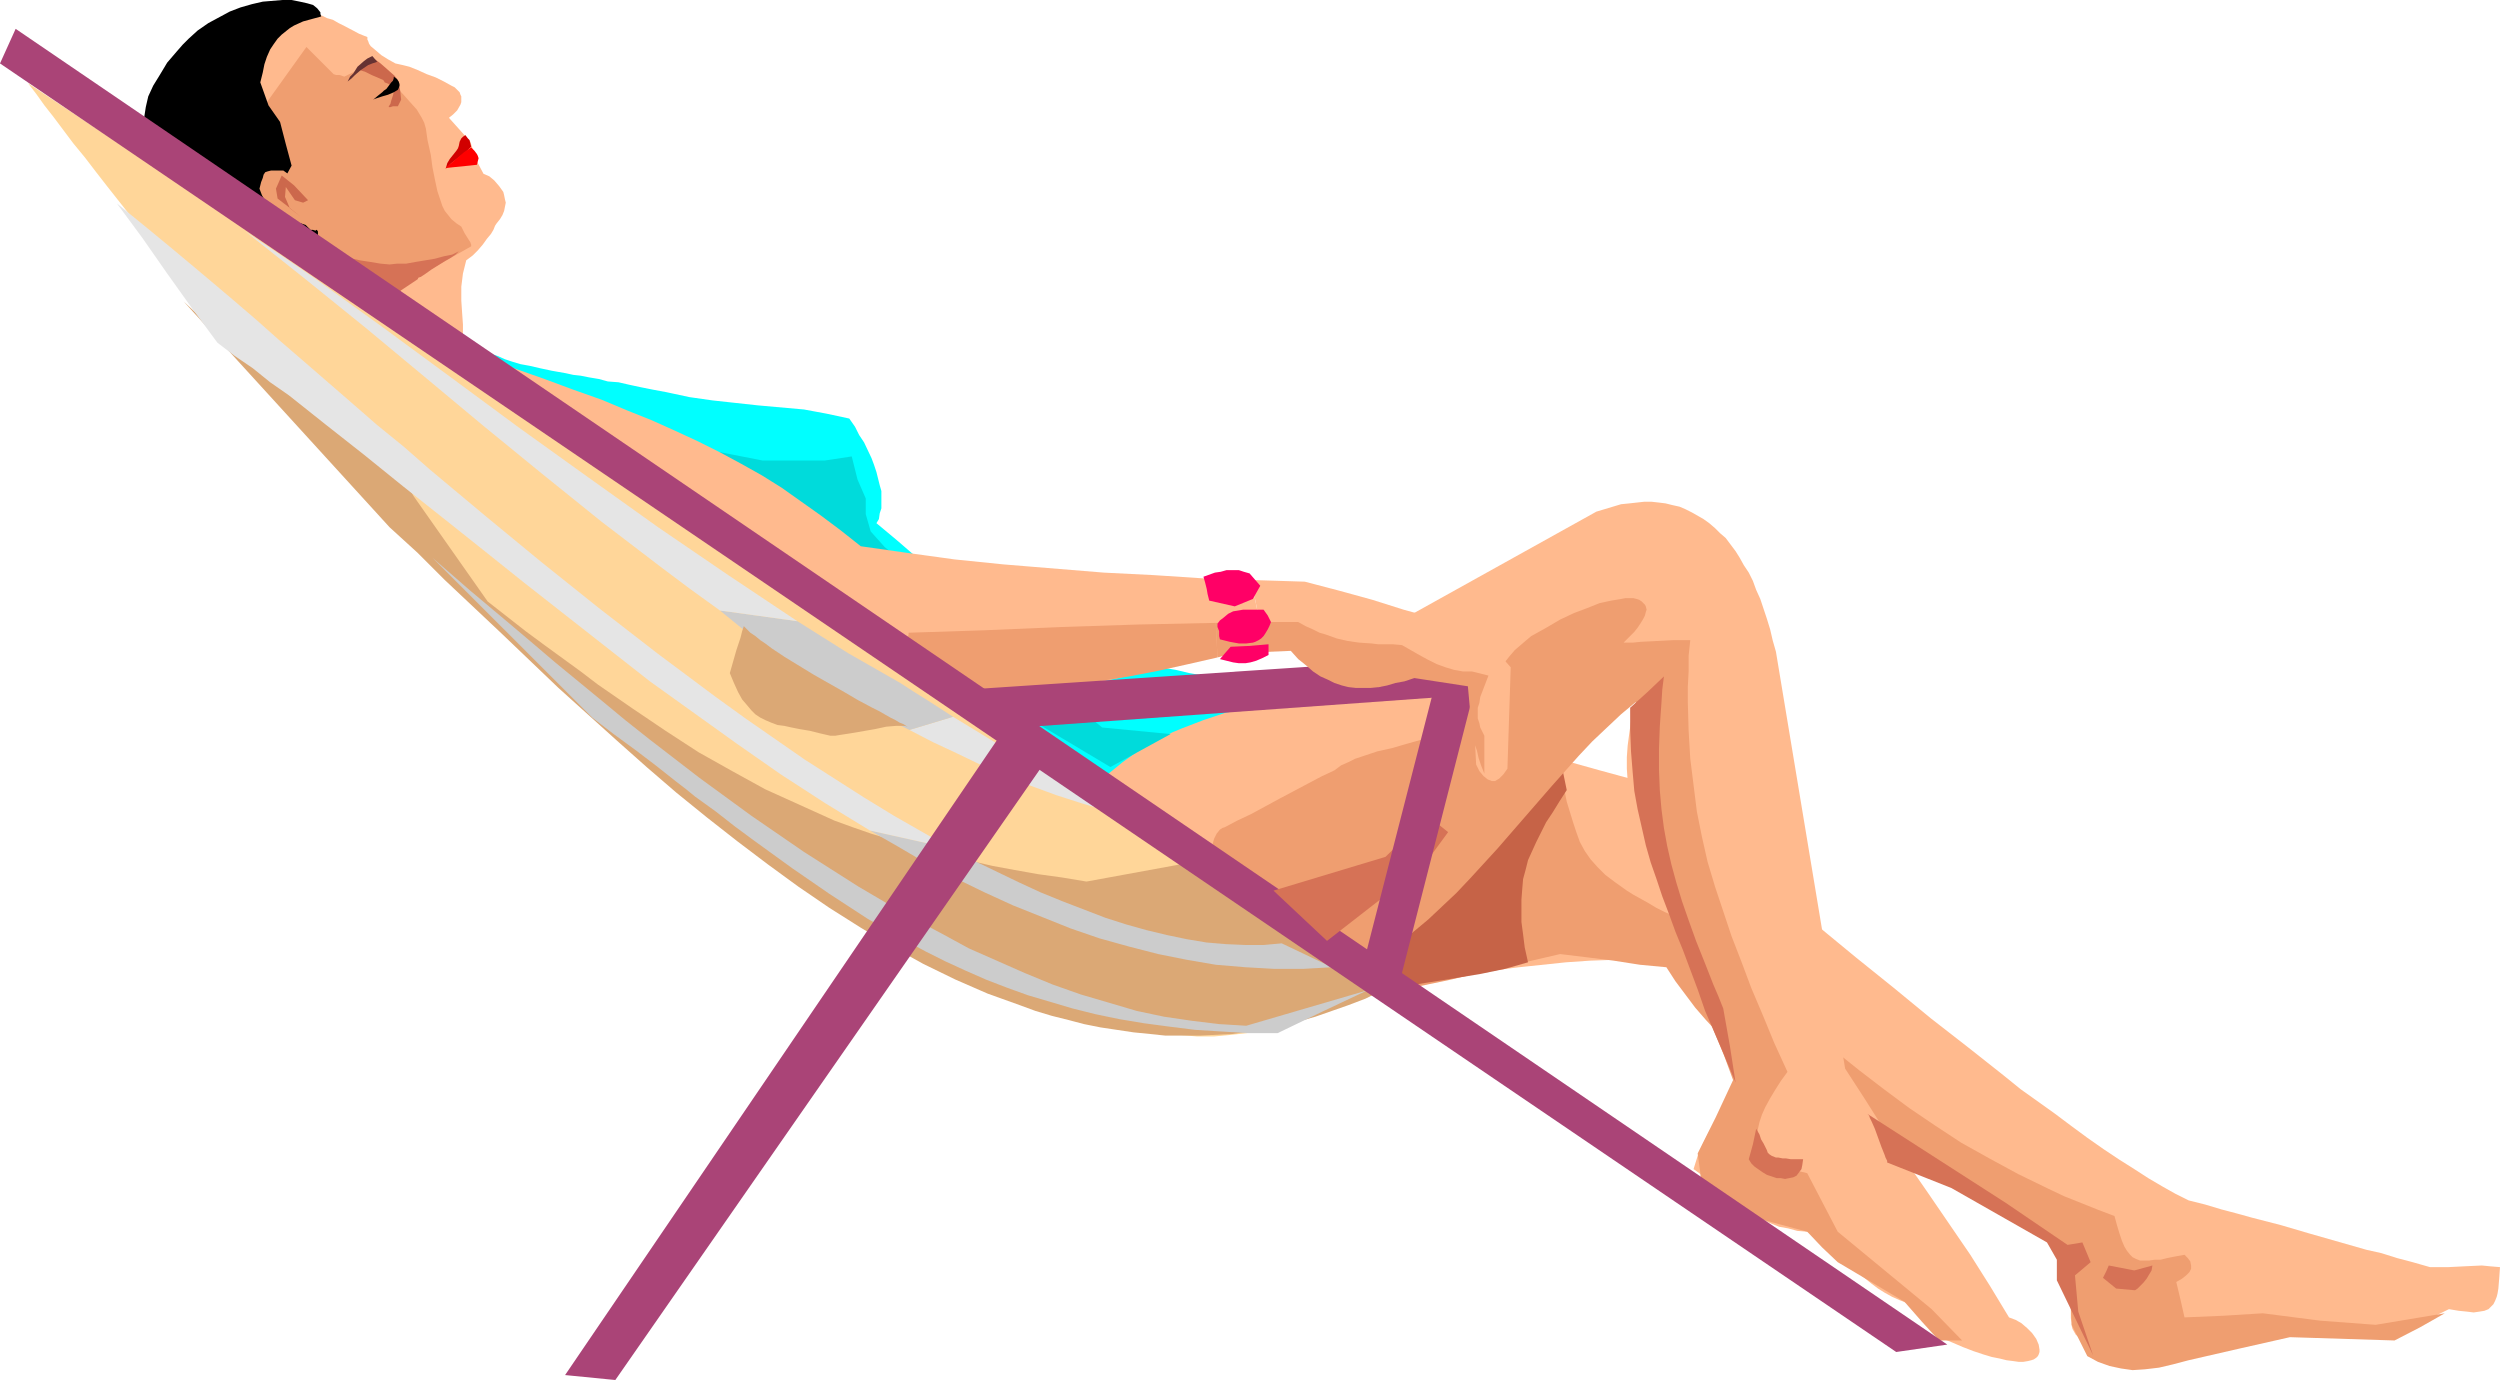 <?xml version="1.0" encoding="UTF-8" standalone="no"?>
<svg
   version="1.0"
   width="129.766mm"
   height="71.631mm"
   id="svg43"
   sodipodi:docname="Sunbathing 36.wmf"
   xmlns:inkscape="http://www.inkscape.org/namespaces/inkscape"
   xmlns:sodipodi="http://sodipodi.sourceforge.net/DTD/sodipodi-0.dtd"
   xmlns="http://www.w3.org/2000/svg"
   xmlns:svg="http://www.w3.org/2000/svg">
  <sodipodi:namedview
     id="namedview43"
     pagecolor="#ffffff"
     bordercolor="#000000"
     borderopacity="0.25"
     inkscape:showpageshadow="2"
     inkscape:pageopacity="0.0"
     inkscape:pagecheckerboard="0"
     inkscape:deskcolor="#d1d1d1"
     inkscape:document-units="mm" />
  <defs
     id="defs1">
    <pattern
       id="WMFhbasepattern"
       patternUnits="userSpaceOnUse"
       width="6"
       height="6"
       x="0"
       y="0" />
  </defs>
  <path
     style="fill:#ffba8e;fill-opacity:1;fill-rule:evenodd;stroke:none"
     d="m 192.142,188.462 v 0 -0.162 -0.323 -0.323 -0.647 l 0.162,-0.647 0.162,-1.455 v -1.778 l 0.323,-2.101 0.323,-2.263 0.162,-2.586 0.323,-2.748 0.485,-2.748 0.646,-5.657 0.808,-5.334 0.485,-2.748 0.485,-2.263 6.787,-10.829 6.787,-10.668 6.949,1.455 7.11,1.293 6.787,1.131 6.949,1.131 13.736,1.94 6.949,0.97 6.949,0.808 13.736,2.101 6.949,1.131 6.949,1.131 6.949,1.455 6.787,1.455 6.949,1.94 7.11,1.94 3.394,2.586 3.394,2.748 7.11,5.657 7.272,5.657 7.272,5.98 14.706,12.122 7.434,5.98 7.272,5.98 7.272,5.657 6.949,5.495 3.394,2.748 3.394,2.424 3.394,2.424 3.232,2.424 3.07,2.263 3.232,2.263 2.909,1.94 3.07,1.94 2.747,1.778 2.747,1.616 2.586,1.455 2.586,1.293 3.232,0.808 3.232,0.97 3.07,0.808 2.909,0.808 5.656,1.455 5.494,1.616 5.656,1.616 5.656,1.616 2.909,0.647 3.07,0.97 3.07,0.808 3.394,0.97 h 1.778 1.778 l 3.232,-0.162 3.394,-0.162 1.616,0.162 1.939,0.162 -0.162,2.263 -0.162,1.94 -0.162,0.97 -0.162,0.647 -0.323,0.808 -0.323,0.647 -0.485,0.485 -0.485,0.485 -0.808,0.323 -0.97,0.162 -1.131,0.162 -1.293,-0.162 -1.616,-0.162 -1.939,-0.323 -5.656,2.748 -5.818,2.748 -3.07,-0.162 -2.909,-0.162 h -2.909 l -2.586,-0.162 h -2.586 -2.586 l -4.848,0.162 -2.424,0.162 -2.262,0.162 -2.424,0.485 -2.586,0.485 -2.424,0.647 -2.747,0.808 -2.747,0.97 -2.909,1.131 -1.939,-0.485 -1.939,-0.485 -1.778,-0.323 -1.616,-0.323 -1.454,-0.323 -1.454,-0.162 -1.293,-0.323 -1.293,-0.162 -0.97,-0.162 -1.131,-0.162 -1.616,-0.323 -1.454,-0.485 -0.97,-0.647 -0.808,-0.647 -0.646,-1.131 -0.162,-0.647 v -0.647 l -0.162,-0.808 v -1.778 -1.131 l 0.162,-1.293 v -1.293 l 0.162,-1.455 0.162,-1.778 0.162,-1.778 0.162,-1.94 -48.803,-26.669 -32.158,-31.357 h -4.686 l -4.848,0.162 -4.686,0.162 -4.686,0.323 -9.211,0.97 -9.211,1.131 -9.211,1.131 -9.211,0.808 -4.525,0.485 -4.848,0.162 -4.686,0.162 -4.848,-0.162 -6.949,-0.162 -7.11,-0.162 -7.11,-0.485 -7.434,-0.647 -7.595,-0.647 -7.595,-0.808 -7.757,-0.97 z"
     id="path1" />
  <path
     style="fill:#ef9e70;fill-opacity:1;fill-rule:evenodd;stroke:none"
     d="m 305.585,149.186 0.646,2.909 0.646,2.748 0.485,2.424 0.646,2.101 0.646,2.101 0.646,1.94 0.646,1.778 0.97,1.778 1.131,1.616 1.293,1.455 1.616,1.616 1.939,1.455 2.262,1.616 1.293,0.808 1.454,0.808 1.454,0.808 1.616,0.97 1.616,0.808 1.939,0.808 2.747,2.424 2.909,2.424 5.494,4.526 5.171,4.364 5.171,4.364 5.01,4.202 4.848,4.041 4.848,3.879 4.848,3.718 5.01,3.718 5.01,3.394 5.171,3.394 5.494,3.071 5.656,3.071 5.979,2.909 3.07,1.455 3.232,1.293 3.232,1.293 3.394,1.293 0.485,1.778 0.485,1.616 0.485,1.455 0.485,1.131 0.485,0.808 0.646,0.808 0.485,0.485 0.646,0.323 0.808,0.323 h 0.808 0.97 l 1.131,-0.162 h 1.131 l 1.293,-0.323 1.616,-0.323 1.778,-0.323 0.646,0.647 0.485,0.647 0.162,0.808 v 0.647 l -0.323,0.647 -0.646,0.647 -0.808,0.647 -1.131,0.647 0.808,3.394 0.808,3.556 7.595,-0.323 7.757,-0.485 11.312,1.455 10.827,0.808 6.787,-1.131 6.787,-1.131 -4.848,2.748 -5.01,2.586 -20.523,-0.647 -10.019,2.263 -9.858,2.263 -3.07,0.808 -2.747,0.647 -2.747,0.323 -2.424,0.162 -2.262,-0.323 -2.262,-0.485 -2.262,-0.808 -2.101,-1.131 -3.07,-6.142 -0.162,-3.556 v -7.273 l -0.162,-3.718 -4.848,-3.071 -5.171,-2.909 -5.333,-2.748 -5.333,-2.748 -5.333,-2.748 -10.989,-5.657 -5.333,-2.909 -5.333,-3.071 -5.171,-3.394 -5.01,-3.556 -2.424,-1.778 -2.424,-2.101 -2.262,-1.94 -2.262,-2.101 -2.101,-2.263 -2.101,-2.263 -2.101,-2.424 -1.939,-2.586 -1.939,-2.586 -1.778,-2.748 -5.171,-0.485 -5.171,-0.808 -5.171,-0.647 -5.333,-0.647 -11.15,2.586 -10.989,2.586 -5.494,1.131 -5.494,0.97 -5.333,0.808 -5.494,0.647 14.382,-24.568 26.018,-24.406 1.616,1.131 z"
     id="path2" />
  <path
     style="fill:#ffba8e;fill-opacity:1;fill-rule:evenodd;stroke:none"
     d="m 57.53,3.718 0.323,-0.485 0.323,-0.485 0.485,-0.323 0.485,-0.162 h 0.646 0.808 l 0.646,0.162 0.97,0.323 0.97,0.323 0.97,0.485 1.131,0.323 1.131,0.647 1.293,0.647 2.747,1.455 1.616,0.647 v 0.485 l 0.162,0.323 0.162,0.485 0.323,0.485 0.97,0.808 1.131,0.97 1.293,0.808 1.454,0.808 1.454,0.323 1.293,0.323 1.616,0.647 1.778,0.808 1.778,0.647 1.616,0.808 1.454,0.808 0.646,0.323 0.485,0.485 0.485,0.485 0.162,0.485 0.162,0.323 v 0.647 0.485 l -0.162,0.485 -0.646,1.131 -0.808,0.808 -0.808,0.647 4.202,4.687 0.646,2.101 0.646,1.778 1.293,2.424 1.131,0.485 0.97,0.808 0.97,1.131 0.808,1.131 0.162,0.647 0.162,0.808 0.162,0.647 -0.162,0.808 -0.162,0.808 -0.323,0.808 -0.485,0.808 -0.646,0.808 -0.323,0.485 -0.323,0.808 -0.485,0.808 -0.808,0.97 -0.808,1.131 -0.97,1.131 -0.97,0.97 -1.293,0.97 -0.323,1.293 -0.323,1.293 -0.323,2.586 v 2.748 l 0.162,2.424 0.162,2.263 v 0.97 0.97 0.647 0.647 l -0.162,0.323 -0.162,0.323 -1.293,0.162 -1.454,0.485 -1.293,0.647 -1.293,0.808 -2.586,1.94 -2.586,1.94 -2.424,2.101 -1.293,0.97 -1.131,0.808 -0.97,0.647 -0.97,0.647 -0.97,0.323 -0.808,0.162 -0.485,-0.162 h -0.485 l -1.131,-0.647 -0.97,-0.808 -0.97,-1.293 -1.131,-1.293 -0.97,-1.455 -1.939,-3.394 -1.939,-3.556 -1.616,-3.233 -0.646,-1.293 -0.646,-1.131 -0.646,-0.97 -0.485,-0.485 -0.808,-0.647 -0.808,-0.808 -0.646,-0.808 -0.646,-0.97 -0.808,-1.94 -0.646,-1.94 -0.485,-1.94 -0.485,-1.778 -0.323,-0.808 -0.323,-0.808 -0.323,-0.647 -0.485,-0.485 -0.323,-0.323 -0.646,-0.323 -0.97,-0.97 -1.293,-1.131 -1.293,-1.131 -1.131,-1.131 -1.131,-1.131 -0.97,-1.131 -0.323,-0.323 -0.323,-0.485 -0.323,-1.455 -0.323,-1.455 -0.162,-1.616 v -1.455 l 0.162,-1.455 0.162,-1.616 0.646,-2.909 0.97,-2.909 1.293,-2.748 1.454,-2.748 1.616,-2.424 1.616,-2.424 1.616,-2.101 1.616,-1.94 1.454,-1.616 0.646,-0.647 0.646,-0.647 0.485,-0.485 0.646,-0.647 0.646,-0.647 0.323,-0.162 z"
     id="path3" />
  <path
     style="fill:#ef9e70;fill-opacity:1;fill-rule:evenodd;stroke:none"
     d="m 90.496,44.449 -0.97,-0.647 -0.97,-0.808 -0.646,-0.808 -0.646,-0.808 -0.485,-0.97 -0.323,-0.97 -0.646,-1.94 -0.485,-2.263 -0.485,-2.424 -0.323,-2.424 -0.646,-2.909 -0.162,-1.131 -0.162,-1.131 -0.323,-1.131 -0.485,-0.97 -0.97,-1.616 -1.454,-1.616 -1.293,-1.455 -1.454,-1.455 -1.454,-1.293 -1.131,-1.616 -0.646,-0.323 -1.454,-1.131 -0.646,-0.323 -0.97,0.647 -1.131,0.808 -1.293,0.647 -1.293,0.647 -0.485,-0.162 -0.485,-0.162 h -0.646 l -0.485,-0.162 -2.586,-2.586 -2.747,-2.748 -8.565,11.961 0.323,1.131 0.323,0.97 0.485,2.101 0.162,2.101 0.162,4.041 v 2.101 l 0.485,2.101 0.323,0.97 0.485,0.97 0.485,0.647 0.485,0.323 0.323,0.323 0.323,0.323 0.485,0.647 v 0.485 0.485 l -0.162,0.808 -0.162,0.97 -0.162,0.647 -0.162,0.808 1.454,4.687 v 0.162 l 0.323,0.323 h 0.323 l 0.485,0.162 1.131,0.162 1.454,0.323 1.293,0.162 1.131,0.162 0.485,0.162 0.323,0.162 h 0.323 v 0.323 l 5.333,2.748 5.333,2.748 4.363,-1.616 4.363,-1.616 8.565,-4.849 V 48.166 48.005 l -0.162,-0.485 -0.323,-0.485 -0.808,-1.293 z"
     id="path4" />
  <path
     style="fill:#d67256;fill-opacity:1;fill-rule:evenodd;stroke:none"
     d="m 60.438,47.196 -0.162,0.485 v 0.647 l 0.323,1.616 0.323,0.808 0.162,0.647 0.162,0.323 v 0 0 l -0.485,0.485 -0.323,0.485 -0.323,0.485 v 0.323 0.808 l 0.162,0.485 0.485,0.647 0.646,0.808 0.808,0.808 0.808,0.97 2.747,3.071 2.586,3.233 0.97,-0.647 0.808,-0.485 0.646,-0.808 0.646,-0.808 0.646,-0.647 0.808,-0.485 0.97,-0.162 h 0.646 0.646 l 0.808,0.647 0.646,0.97 0.323,0.97 0.646,2.101 0.485,0.97 0.485,0.808 0.808,0.647 3.07,-0.97 -0.808,-0.647 -0.97,-0.485 -0.808,-0.647 -0.323,-0.485 -0.162,-0.485 -0.485,-1.293 -0.323,-1.131 -0.162,-0.97 -0.162,-0.808 v -0.808 -0.485 -0.485 l 0.162,-0.323 0.323,-0.323 0.162,-0.162 v 0 l -0.162,0.162 h -0.162 l 3.394,-2.263 0.162,-0.323 0.485,-0.162 0.97,-0.647 1.131,-0.808 1.293,-0.808 1.293,-0.808 1.131,-0.647 0.97,-0.647 0.323,-0.323 0.323,-0.323 -1.293,0.647 -1.616,0.323 -1.778,0.485 -3.878,0.647 -1.778,0.323 H 77.891 L 76.437,51.884 74.659,51.722 72.72,51.399 70.619,51.076 68.518,50.591 66.418,49.944 64.317,49.136 62.378,48.166 Z"
     id="path5" />
  <path
     style="fill:#cc684c;fill-opacity:1;fill-rule:evenodd;stroke:none"
     d="m 73.528,11.637 0.485,0.323 0.646,0.485 1.293,1.131 1.454,1.293 0.485,0.647 0.323,0.647 0.323,1.778 0.162,1.616 -0.323,0.647 -0.323,0.647 h -0.485 -0.485 l -0.485,0.162 h -0.323 v -0.162 l 0.323,-0.485 0.162,-0.647 0.323,-0.97 0.162,-0.647 v -0.647 l -0.162,-0.323 -0.162,-0.162 -0.646,-0.485 -0.808,-0.323 -0.162,-0.323 -0.162,-0.162 -1.131,-0.485 -1.131,-0.485 -1.293,-0.647 -1.131,-0.323 0.808,-0.647 0.808,-0.485 0.646,-0.485 z"
     id="path6" />
  <path
     style="fill:#663232;fill-opacity:1;fill-rule:evenodd;stroke:none"
     d="m 73.043,10.991 -0.97,0.485 -0.646,0.485 -1.293,1.131 -0.808,1.293 -0.646,0.647 -0.485,0.97 0.808,-0.647 0.646,-0.647 1.131,-0.97 1.454,-0.97 0.808,-0.323 0.97,-0.323 z"
     id="path7" />
  <path
     style="fill:#000000;fill-opacity:1;fill-rule:evenodd;stroke:none"
     d="m 73.205,19.557 0.323,-0.162 0.485,-0.162 0.97,-0.323 1.131,-0.323 1.131,-0.485 0.808,-0.485 0.162,-0.323 0.162,-0.485 v -0.323 l -0.162,-0.485 -0.323,-0.485 -0.646,-0.485 v 0.323 l -0.162,0.485 -0.323,0.323 -0.485,0.647 -0.485,0.647 -0.485,0.323 -0.323,0.323 -0.808,0.647 z"
     id="path8" />
  <path
     style="fill:#d10000;fill-opacity:1;fill-rule:evenodd;stroke:none"
     d="m 87.426,33.134 0.323,-1.131 0.485,-0.808 0.646,-0.808 0.646,-0.808 0.323,-0.485 0.162,-0.485 0.162,-0.808 0.323,-0.647 0.323,-0.323 0.485,-0.323 0.485,0.647 0.323,0.323 0.162,0.647 0.162,0.647 -1.131,1.131 -1.293,0.97 -1.454,1.131 z"
     id="path9" />
  <path
     style="fill:#ff0000;fill-opacity:1;fill-rule:evenodd;stroke:none"
     d="m 87.426,32.973 1.454,-0.162 1.616,-0.162 1.616,-0.162 1.454,-0.162 0.162,-0.647 0.162,-0.647 -0.162,-0.485 -0.162,-0.323 -0.485,-0.647 -0.323,-0.323 -0.323,-0.323 -1.454,0.97 -1.131,0.97 -1.131,0.97 z"
     id="path10" />
  <path
     style="fill:#000000;fill-opacity:1;fill-rule:evenodd;stroke:none"
     d="m 63.024,3.233 -0.162,-0.485 V 2.424 L 62.216,1.616 61.408,0.97 60.277,0.647 58.822,0.323 57.206,0 h -1.778 l -1.939,0.162 -1.939,0.162 -2.101,0.485 -2.262,0.647 -2.101,0.808 -2.101,1.131 -2.101,1.131 -2.101,1.455 -1.778,1.616 -1.131,1.131 -1.131,1.293 -0.97,1.131 -0.97,1.131 -1.454,2.424 -1.293,2.101 -0.97,2.101 -0.485,2.101 -0.323,2.101 v 1.94 l 0.162,2.101 0.323,2.101 0.646,1.94 0.808,2.263 0.97,2.101 1.131,2.101 1.293,2.263 1.454,2.424 0.808,1.131 0.808,1.131 0.646,0.97 0.646,0.808 0.97,1.455 1.131,1.131 1.293,0.97 0.646,0.323 0.808,0.485 0.97,0.323 0.97,0.323 1.293,0.485 1.454,0.485 2.909,0.97 2.909,0.808 1.131,0.162 0.808,0.323 1.616,0.485 1.293,0.647 1.293,0.647 2.101,1.455 1.131,0.647 1.293,0.647 h 0.646 l 0.646,-0.162 0.485,-0.323 0.323,-0.323 0.162,-0.323 v -0.485 l -0.323,-0.647 -0.485,-0.647 V 55.763 l -0.162,-0.647 -0.323,-1.293 -0.485,-1.455 -0.485,-1.455 -0.646,-1.616 -0.485,-1.293 -0.323,-1.455 -0.162,-0.485 v -0.647 l -0.646,-0.97 -0.808,-1.293 -2.101,-2.263 -2.101,-2.263 -0.97,-1.131 -0.646,-1.131 2.101,-3.879 -1.131,-4.202 -1.131,-4.364 -2.262,-3.233 -0.808,-2.263 -0.808,-2.263 0.485,-1.94 0.323,-1.616 0.485,-1.455 0.646,-1.455 0.646,-0.97 0.808,-1.131 0.808,-0.808 0.808,-0.647 0.808,-0.647 0.808,-0.485 1.778,-0.808 1.778,-0.485 z"
     id="path11" />
  <path
     style="fill:#ef9e70;fill-opacity:1;fill-rule:evenodd;stroke:none"
     d="M 55.59,33.458 H 54.944 54.298 53.166 l -0.646,0.162 -0.485,0.162 -0.323,0.485 -0.162,0.647 -0.323,0.808 -0.162,0.647 -0.162,0.647 0.485,1.293 0.646,1.131 0.808,1.131 1.131,0.97 0.808,0.647 0.646,0.323 1.293,0.647 1.454,0.485 0.808,0.162 0.97,0.323 0.485,0.485 0.485,0.485 h 0.485 l 0.485,0.162 0.162,-0.162 h 0.162 l 0.646,-0.162 0.646,-0.323 0.646,-0.162 0.162,-1.293 0.162,-1.131 -0.97,-1.293 -1.131,-1.131 -1.131,-0.97 -1.131,-1.293 -1.131,-0.97 -0.97,-0.97 -1.293,-1.131 z"
     id="path12" />
  <path
     style="fill:#cc684c;fill-opacity:1;fill-rule:evenodd;stroke:none"
     d="m 57.691,36.367 -2.424,-1.94 -1.131,2.586 0.323,1.94 2.101,1.616 2.424,1.94 -2.101,-1.616 -0.97,-2.263 0.162,-1.94 1.778,2.586 1.616,0.485 0.97,-0.485 z"
     id="path13" />
  <path
     style="fill:#00ffff;fill-opacity:1;fill-rule:evenodd;stroke:none"
     d="m 130.734,76.937 4.525,0.97 4.525,0.647 8.888,0.97 9.05,0.808 4.363,0.808 4.525,0.97 1.131,1.616 0.808,1.616 0.97,1.455 1.454,3.071 0.485,1.293 0.485,1.455 0.323,1.293 0.323,1.293 0.323,1.131 v 1.131 1.293 0.97 l -0.323,0.97 -0.162,1.131 -0.485,0.808 3.878,3.233 3.555,3.071 6.464,6.304 6.626,6.142 3.394,3.071 3.878,3.233 4.04,0.647 3.717,0.485 3.717,0.323 3.555,0.485 3.555,0.323 3.232,0.323 3.07,0.323 3.07,0.323 2.909,0.485 2.747,0.647 2.747,0.485 2.586,0.808 2.424,0.97 2.424,0.97 2.262,1.455 2.262,1.455 -2.586,0.485 -2.586,0.647 -2.424,0.485 -4.363,1.455 -2.101,0.808 -2.101,0.808 -1.939,0.808 -1.778,0.97 -1.778,0.97 -3.232,1.778 -2.909,2.101 -2.586,2.101 -2.424,2.263 -2.101,2.263 -1.939,2.424 -1.616,2.424 -1.293,2.424 -1.293,2.424 -0.97,2.424 -0.97,2.424 -0.646,2.263 -0.646,2.263 -0.323,2.263 -0.485,2.101 -0.162,2.101 -0.323,1.94 -0.162,1.778 v 1.616 l -0.162,1.455 -0.162,1.293 v 0.97 l -0.323,0.97 -0.162,0.647 -0.162,0.323 -0.323,0.162 -0.485,-0.162 -1.616,-0.97 -1.778,-1.131 -1.939,-1.131 -2.101,-1.455 -2.262,-1.455 -2.262,-1.616 -2.586,-1.616 -2.586,-1.778 -2.747,-1.94 -2.909,-1.94 -2.909,-1.94 -3.07,-2.263 -3.232,-2.101 -3.07,-2.263 -6.626,-4.849 -6.787,-4.849 -6.949,-5.172 -6.949,-5.334 -6.949,-5.495 -6.949,-5.495 -6.787,-5.495 -6.464,-5.495 -6.464,-5.657 -3.07,-2.748 -2.909,-2.586 -2.909,-2.748 -2.747,-2.748 -2.586,-2.586 -2.586,-2.586 -2.424,-2.586 -2.262,-2.424 -2.101,-2.424 -1.939,-2.424 -1.778,-2.263 -1.616,-2.424 -1.454,-2.101 -1.131,-2.101 -1.131,-2.101 -0.808,-1.94 -0.646,-1.778 -0.485,-1.778 -0.162,-1.616 v -1.616 l 0.323,-1.455 0.485,-1.293 0.808,-1.131 1.131,-1.131 1.293,-0.97 1.616,-0.808 1.939,-0.808 2.262,-0.485 2.424,-0.485 2.909,-0.162 3.232,-0.162 h 1.616 1.778 l 1.616,0.97 1.454,0.97 1.454,0.647 1.454,0.485 1.454,0.647 1.454,0.485 1.616,0.485 1.778,0.323 2.101,0.485 2.262,0.485 2.747,0.485 1.454,0.323 1.454,0.162 1.616,0.323 1.939,0.323 1.778,0.485 2.101,0.162 2.101,0.485 2.262,0.485 2.424,0.485 z"
     id="path14" />
  <path
     style="fill:#ffba8e;fill-opacity:1;fill-rule:evenodd;stroke:none"
     d="m 198.283,162.278 15.514,-7.597 15.514,-7.758 42.016,-23.275 41.854,-23.275 1.616,-0.485 1.616,-0.485 1.616,-0.485 1.616,-0.162 1.454,-0.162 1.454,-0.162 h 1.454 l 1.454,0.162 1.293,0.162 1.293,0.323 1.454,0.323 1.131,0.485 1.293,0.647 1.131,0.647 1.131,0.647 1.131,0.808 1.131,0.97 0.97,0.97 1.131,0.97 0.97,1.293 0.97,1.293 0.808,1.293 0.808,1.455 0.97,1.455 0.808,1.616 0.646,1.778 0.808,1.778 0.646,1.94 0.646,1.94 0.646,2.101 0.485,2.101 0.646,2.263 13.574,81.786 3.878,5.98 3.878,6.142 8.403,12.122 8.403,12.284 3.878,6.142 3.717,6.142 1.293,0.485 1.131,0.647 1.131,0.97 0.97,0.97 0.808,1.131 0.485,1.131 0.162,0.97 v 0.485 l -0.162,0.485 -0.162,0.323 -0.323,0.323 -0.485,0.323 -0.485,0.162 -0.646,0.162 -0.97,0.162 h -0.808 l -1.131,-0.162 -1.293,-0.162 -1.293,-0.323 -1.616,-0.323 -1.616,-0.485 -1.939,-0.647 -2.101,-0.808 -2.262,-0.97 -2.424,-0.97 -2.262,-3.071 -2.262,-3.233 -1.616,-0.323 -1.616,-0.647 -1.454,-0.647 -1.454,-0.808 -1.293,-0.808 -1.293,-0.97 -2.586,-2.101 -2.424,-2.263 -2.424,-2.101 -2.586,-1.94 -1.293,-0.97 -1.293,-0.808 -1.939,-0.162 -1.778,-0.485 -1.778,-0.323 -1.616,-0.647 -1.454,-0.647 -1.454,-0.808 -2.747,-1.616 -2.586,-1.94 -2.424,-1.94 -2.262,-1.94 -1.131,-0.97 -1.131,-0.808 0.808,-2.586 0.97,-2.263 1.131,-2.263 2.586,-4.364 1.293,-2.101 1.293,-2.263 1.131,-2.424 -0.485,-2.263 -0.646,-2.263 -1.616,-4.526 -1.939,-4.687 -2.101,-4.526 -4.525,-9.375 -2.262,-4.687 -2.262,-4.687 -1.939,-4.526 -1.778,-4.687 -1.293,-4.687 -0.646,-2.263 -0.323,-2.424 -0.323,-2.263 -0.162,-2.424 v -2.263 l 0.162,-2.263 0.323,-2.424 0.323,-2.263 0.808,-2.263 0.808,-2.263 -1.616,0.162 -1.454,0.323 -1.616,0.647 -1.454,0.808 -1.616,0.97 -1.616,1.131 -1.454,1.293 -1.616,1.455 -1.616,1.455 -1.616,1.778 -1.778,1.778 -1.616,1.94 -1.778,1.94 -1.778,2.101 -3.555,4.526 -1.939,2.101 -1.939,2.424 -4.04,4.687 -4.202,4.849 -4.363,4.849 -4.686,4.687 -2.586,2.424 -2.424,2.263 -2.586,2.101 -2.747,2.101 -2.747,2.101 -2.909,1.94 -2.101,0.808 -2.101,0.808 -2.262,0.485 -2.101,0.323 h -2.101 l -2.101,-0.162 -2.101,-0.323 -2.101,-0.485 -2.101,-0.647 -2.101,-0.647 -1.939,-0.97 -2.101,-1.131 -2.101,-1.131 -1.939,-1.293 -1.939,-1.293 -2.101,-1.455 -3.717,-3.233 -3.717,-3.233 -3.717,-3.556 -3.394,-3.556 -3.232,-3.556 -1.616,-1.616 -1.616,-1.778 -1.454,-1.455 -1.454,-1.616 -1.293,-1.455 z"
     id="path15" />
  <path
     style="fill:#00dbdb;fill-opacity:1;fill-rule:evenodd;stroke:none"
     d="m 141.4,88.736 8.242,1.616 h 12.12 l 5.333,-0.808 1.131,4.526 1.616,3.718 v 3.071 l 0.97,3.394 2.747,3.071 42.662,35.397 13.413,1.293 -11.797,6.465 -33.29,-19.881 -38.946,-28.77 -17.938,-12.607 z"
     id="path16" />
  <path
     style="fill:#ffba8e;fill-opacity:1;fill-rule:evenodd;stroke:none"
     d="m 248.217,127.527 -4.363,0.485 -4.363,0.647 -8.726,1.778 -8.565,1.94 -8.565,1.94 -8.565,1.778 -4.363,0.808 -4.525,0.647 -4.363,0.485 -4.525,0.485 h -4.525 -4.686 l -5.171,-1.94 -5.171,-2.263 -10.342,-4.364 -10.019,-4.687 -20.2,-9.375 -10.181,-4.687 -10.181,-4.364 -5.171,-2.101 -5.333,-2.101 -0.808,-0.162 -1.131,-0.323 -0.97,-0.485 -1.131,-0.808 -1.131,-0.808 -1.131,-0.808 -1.131,-1.131 -1.131,-1.131 -2.262,-2.586 -2.101,-2.748 -1.778,-3.071 -0.646,-1.616 -0.646,-1.455 -0.646,-1.616 -0.323,-1.455 -0.323,-1.455 v -1.455 -1.455 l 0.323,-1.293 0.323,-1.131 0.646,-1.131 0.97,-1.131 0.97,-0.97 1.454,-0.647 1.454,-0.647 1.939,-0.647 2.101,-0.323 h 2.424 1.454 1.293 l 3.394,1.131 3.07,0.97 5.979,2.101 5.656,2.101 5.494,1.94 5.01,2.101 4.848,1.94 4.686,2.101 4.525,2.101 4.202,2.101 4.202,2.263 4.04,2.263 3.878,2.424 3.878,2.748 3.878,2.748 3.878,2.909 3.878,3.071 4.525,0.647 4.525,0.647 9.373,1.293 9.534,0.97 9.858,0.808 9.858,0.808 9.696,0.485 9.858,0.647 9.373,0.323 z"
     id="path17" />
  <path
     style="fill:#ef9e70;fill-opacity:1;fill-rule:evenodd;stroke:none"
     d="m 238.845,128.982 -5.656,1.293 -5.818,1.293 -5.818,1.131 -6.141,0.97 -5.979,0.808 -6.141,0.647 -6.302,0.647 -6.302,0.485 -14.706,-10.183 h 0.162 l 0.323,-0.162 0.97,-0.647 0.485,-0.323 0.323,-0.323 v -0.323 -0.162 h -0.162 l 15.029,-0.485 15.19,-0.647 15.029,-0.485 15.19,-0.323 z"
     id="path18" />
  <path
     style="fill:#ffd699;fill-opacity:1;fill-rule:evenodd;stroke:none"
     d="m 5.494,16.325 1.616,2.101 1.616,2.263 1.778,2.263 1.939,2.586 1.939,2.586 2.262,2.748 2.101,2.748 2.262,2.909 2.424,3.071 2.424,3.071 2.586,3.233 2.586,3.071 2.747,3.394 2.747,3.394 2.909,3.394 2.909,3.556 5.979,7.112 6.302,7.435 6.626,7.435 6.787,7.597 6.949,7.597 7.272,7.758 7.272,7.597 7.595,7.435 7.595,7.435 7.757,7.273 7.918,7.112 7.918,6.95 7.918,6.627 8.08,6.304 8.08,5.98 4.04,2.748 4.04,2.748 4.04,2.586 4.04,2.586 4.04,2.424 4.04,2.263 3.878,2.101 4.04,2.101 4.04,1.94 3.878,1.778 4.04,1.616 3.878,1.293 3.717,1.455 4.04,1.131 3.717,0.97 3.878,0.647 3.717,0.647 3.717,0.485 2.101,0.485 2.101,0.323 3.878,0.323 3.555,0.323 h 3.394 l 3.394,-0.323 3.07,-0.323 2.747,-0.647 2.909,-0.647 2.586,-0.808 2.586,-0.808 5.01,-2.101 2.424,-0.97 2.586,-1.131 4.848,-2.101 -5.171,-3.233 -5.01,-3.394 -5.01,-3.233 -4.686,-3.233 -4.848,-3.071 -4.686,-3.071 -8.888,-6.142 -8.888,-5.98 -8.403,-5.819 -33.613,-23.275 -8.565,-5.819 -8.726,-5.98 -9.05,-6.142 -4.686,-3.071 -4.686,-3.071 -4.848,-3.233 -4.848,-3.233 -5.171,-3.394 -5.171,-3.233 -59.954,-39.761 z"
     id="path19" />
  <path
     style="fill:#c66347;fill-opacity:1;fill-rule:evenodd;stroke:none"
     d="m 306.232,149.509 -46.218,46.873 5.01,-1.293 5.171,-0.97 5.333,-0.647 5.171,-0.808 5.01,-0.808 4.848,-0.808 4.686,-0.97 2.262,-0.647 2.262,-0.647 -0.646,-2.909 -0.323,-2.586 -0.323,-2.424 v -2.263 -2.101 l 0.162,-2.101 0.162,-1.94 0.485,-1.778 0.485,-1.94 0.808,-1.778 0.808,-1.778 0.97,-1.94 0.97,-1.94 1.293,-1.94 1.293,-2.101 1.454,-2.263 z"
     id="path20" />
  <path
     style="fill:#dba875;fill-opacity:1;fill-rule:evenodd;stroke:none"
     d="m 236.097,168.743 -11.474,2.101 -11.474,2.101 -4.848,-0.808 -4.686,-0.647 -4.525,-0.808 -4.363,-0.808 -4.202,-0.97 -4.202,-0.97 -4.04,-0.97 -3.878,-1.131 -3.717,-1.131 -3.717,-1.131 -3.717,-1.293 -3.555,-1.293 -6.787,-3.071 -6.787,-3.071 -6.464,-3.556 -6.626,-3.718 -6.464,-4.202 -6.464,-4.364 -6.787,-4.687 -3.394,-2.586 -3.555,-2.586 -3.555,-2.586 -3.717,-2.748 -3.717,-2.909 -3.717,-2.909 L 88.395,107.647 81.123,97.302 80.154,95.524 79.346,94.07 78.376,92.615 77.568,91.483 76.598,90.352 75.79,89.544 74.821,88.574 73.851,87.928 71.589,86.473 70.458,85.826 69.003,85.18 67.71,84.533 66.256,83.725 64.478,82.917 62.701,82.109 49.773,72.088 42.986,65.622 36.037,59.157 l 20.2,22.144 20.2,22.144 5.494,5.011 5.333,5.334 11.15,10.506 11.15,10.668 11.474,10.344 5.818,5.172 5.818,5.011 5.979,4.849 5.979,4.687 5.979,4.526 5.979,4.364 6.141,4.202 6.141,3.879 6.141,3.718 6.141,3.394 6.302,3.071 6.302,2.748 6.302,2.263 3.07,1.131 3.232,0.97 3.232,0.808 3.07,0.808 3.232,0.647 3.232,0.485 3.232,0.485 3.232,0.323 3.07,0.323 h 3.394 3.232 l 3.232,-0.162 3.232,-0.162 3.232,-0.485 3.232,-0.485 3.232,-0.647 3.232,-0.808 3.394,-0.97 3.232,-1.131 3.232,-1.131 3.394,-1.293 3.232,-1.616 z"
     id="path21" />
  <path
     style="fill:#cccccc;fill-opacity:1;fill-rule:evenodd;stroke:none"
     d="m 186.648,166.48 4.525,2.424 4.363,2.101 4.363,2.101 4.202,1.94 4.363,1.778 4.202,1.616 4.202,1.616 4.04,1.293 4.04,1.131 4.04,0.97 3.878,0.808 3.878,0.647 3.878,0.323 3.717,0.162 h 3.555 l 3.555,-0.323 9.858,4.687 -5.656,0.323 h -5.656 l -5.656,-0.323 -5.818,-0.485 -5.656,-0.97 -5.656,-1.131 -5.656,-1.455 -5.818,-1.616 -5.656,-1.94 -5.656,-2.263 -5.656,-2.263 -5.656,-2.586 -5.656,-2.748 -5.656,-2.909 -5.494,-3.233 -5.656,-3.233 z"
     id="path22" />
  <path
     style="fill:#e5e5e5;fill-opacity:1;fill-rule:evenodd;stroke:none"
     d="m 170.649,162.924 -8.726,-5.334 -8.726,-5.657 -8.565,-5.98 -8.565,-6.142 -8.565,-6.142 -8.242,-6.465 -8.242,-6.465 -8.242,-6.465 -8.08,-6.465 -7.918,-6.304 -7.757,-6.142 -7.595,-6.142 -7.595,-5.98 -7.11,-5.657 -3.717,-2.586 -3.394,-2.748 -3.555,-2.424 -3.394,-2.586 -5.01,-6.789 -4.848,-6.789 -4.848,-6.95 -5.01,-6.789 3.394,2.748 3.555,2.909 3.717,3.071 3.878,3.233 4.04,3.394 4.202,3.556 4.525,3.879 4.363,3.879 4.686,4.041 4.848,4.202 4.848,4.202 5.01,4.364 5.171,4.202 5.171,4.526 10.827,9.051 10.989,9.051 11.312,9.051 11.474,8.89 11.474,8.566 5.818,4.202 5.818,4.041 5.818,4.041 5.818,3.718 5.818,3.718 5.818,3.556 5.656,3.233 5.656,3.233 z"
     id="path23" />
  <path
     style="fill:#e5e5e5;fill-opacity:1;fill-rule:evenodd;stroke:none"
     d="m 178.406,143.205 4.686,2.424 4.848,2.263 4.686,2.263 4.848,2.101 4.848,1.94 4.848,1.778 5.01,1.616 4.848,1.455 -4.04,-2.424 -1.939,-1.293 -1.939,-1.131 -3.717,-2.424 -3.717,-2.263 -7.272,-4.364 -7.434,-4.526 z"
     id="path24" />
  <path
     style="fill:#cccccc;fill-opacity:1;fill-rule:evenodd;stroke:none"
     d="m 186.971,140.619 -5.01,-3.233 -2.586,-1.616 -2.747,-1.778 -10.181,-5.819 -10.019,-6.304 -15.19,-2.101 4.363,3.556 4.363,3.394 4.525,3.071 4.686,2.909 4.686,2.909 4.686,2.586 5.01,2.586 4.848,2.424 z"
     id="path25" />
  <path
     style="fill:#e5e5e5;fill-opacity:1;fill-rule:evenodd;stroke:none"
     d="m 156.429,121.87 -6.787,-4.526 -6.787,-4.526 -13.736,-9.375 L 115.544,93.746 101.808,83.887 88.234,73.866 74.821,64.006 61.57,54.47 l -6.626,-4.526 -6.787,-4.526 11.797,9.375 11.797,9.536 11.474,9.536 11.635,9.698 11.474,9.375 11.635,9.375 11.635,8.89 5.818,4.364 5.818,4.202 z"
     id="path26" />
  <path
     style="fill:#cccccc;fill-opacity:1;fill-rule:evenodd;stroke:none"
     d="m 84.84,109.424 3.717,3.233 3.717,3.233 4.04,3.394 4.04,3.394 4.202,3.556 4.363,3.718 4.525,3.718 4.525,3.718 4.686,3.879 4.686,3.718 9.858,7.597 10.181,7.435 5.171,3.556 5.171,3.556 5.333,3.394 5.333,3.394 5.494,3.233 5.333,3.071 5.494,2.909 5.333,2.909 5.494,2.424 5.494,2.424 5.494,2.263 5.494,1.94 5.494,1.616 5.494,1.616 5.333,1.131 5.494,0.808 5.333,0.647 5.333,0.323 23.755,-6.95 -8.888,4.202 -8.726,4.202 h -5.656 l -5.333,-0.323 -5.171,-0.323 -5.171,-0.647 -4.848,-0.647 -4.848,-0.808 -4.686,-0.97 -4.525,-1.131 -4.363,-1.293 -4.363,-1.293 -4.04,-1.455 -4.202,-1.616 -4.04,-1.778 -3.878,-1.778 -3.878,-1.94 -3.878,-2.101 -3.717,-2.101 -3.878,-2.263 -7.434,-4.849 -7.272,-5.011 -7.595,-5.495 -3.717,-2.748 -3.717,-2.909 -4.04,-2.909 -1.778,-1.455 -2.101,-1.616 -3.878,-3.071 -4.04,-3.071 -4.202,-3.071 -4.202,-3.233 z"
     id="path27" />
  <path
     style="fill:#ef9e70;fill-opacity:1;fill-rule:evenodd;stroke:none"
     d="m 240.299,162.278 2.424,-1.293 2.747,-1.293 5.656,-3.071 5.494,-2.909 2.747,-1.455 2.424,-1.131 1.293,-0.97 1.454,-0.647 1.293,-0.647 1.454,-0.485 2.909,-0.97 2.909,-0.647 2.747,-0.808 2.909,-0.808 1.454,-0.485 1.293,-0.647 1.454,-0.808 1.293,-0.808 1.131,-0.808 0.97,-0.97 1.131,-0.97 0.97,-1.131 1.939,-2.424 1.939,-2.424 1.939,-2.586 1.939,-2.424 0.97,-1.131 1.131,-0.97 1.131,-0.97 0.97,-0.808 2.909,-1.616 2.747,-1.616 2.747,-1.293 2.586,-0.97 2.424,-0.97 2.262,-0.485 1.939,-0.323 0.808,-0.162 h 0.808 0.808 l 0.646,0.162 0.485,0.162 0.485,0.323 0.323,0.323 0.323,0.323 0.162,0.323 0.162,0.647 -0.162,0.485 -0.162,0.647 -0.323,0.647 -0.485,0.808 -0.646,0.97 -0.646,0.808 -0.97,0.97 -1.131,1.131 h 1.778 l 1.616,-0.162 3.232,-0.162 3.07,-0.162 h 1.616 1.778 l -0.323,3.071 v 3.071 l -0.162,3.071 v 2.909 l 0.162,5.657 0.323,5.495 0.646,5.172 0.646,5.172 0.97,4.849 1.131,5.011 1.454,4.849 1.616,4.849 1.616,4.849 1.939,5.011 1.939,5.172 2.262,5.334 2.262,5.495 2.586,5.657 -1.293,1.778 -1.131,1.778 -0.97,1.616 -0.97,1.778 -0.646,1.455 -0.485,1.455 -0.323,1.455 -0.162,1.293 0.162,1.293 0.323,1.131 0.646,1.131 1.131,0.97 0.646,0.485 0.646,0.323 0.808,0.485 0.97,0.323 0.97,0.323 0.97,0.323 1.293,0.162 1.293,0.323 5.979,11.476 9.211,7.597 9.211,7.597 5.979,6.142 h -4.525 l -1.778,-1.94 -1.616,-1.778 -3.394,-3.879 -13.09,-7.758 -3.07,-2.909 -2.909,-3.071 -11.474,-3.071 -4.686,-2.748 -4.525,-2.586 -0.162,-1.778 -0.162,-1.616 -0.485,-3.556 3.555,-7.112 3.394,-7.273 -1.778,-4.849 -1.939,-4.687 -3.555,-9.213 -3.555,-8.89 -1.454,-4.364 -1.616,-4.526 -1.293,-4.364 -1.293,-4.364 -1.131,-4.526 -0.808,-4.687 -0.485,-4.687 -0.485,-4.849 v -5.011 -2.586 l 0.323,-2.586 -2.909,2.424 -2.747,2.586 -2.909,2.748 -2.586,2.748 -5.333,5.98 -5.333,6.142 -5.333,6.142 -5.333,5.819 -2.747,2.909 -2.747,2.586 -2.747,2.586 -2.909,2.424 -4.525,4.202 -4.525,4.202 -16.483,-10.991 -16.483,-11.153 0.485,-0.162 0.485,-0.323 0.646,-0.808 0.485,-0.97 0.485,-1.131 0.323,-1.131 0.485,-0.97 0.646,-0.808 0.485,-0.323 z"
     id="path28" />
  <path
     style="fill:#aa4477;fill-opacity:1;fill-rule:evenodd;stroke:none"
     d="M 3.07,5.657 382.022,263.783 372.003,265.237 0,12.446 Z"
     id="path29" />
  <path
     style="fill:#d67256;fill-opacity:1;fill-rule:evenodd;stroke:none"
     d="m 249.833,174.724 21.978,-6.627 8.242,-8.082 4.04,3.233 -4.848,6.627 -18.907,14.708 z"
     id="path30" />
  <path
     style="fill:#aa4477;fill-opacity:1;fill-rule:evenodd;stroke:none"
     d="m 196.505,143.852 -85.648,125.911 9.858,0.97 83.386,-119.931 z"
     id="path31" />
  <path
     style="fill:#aa4477;fill-opacity:1;fill-rule:evenodd;stroke:none"
     d="m 187.294,135.447 101.485,-6.789 0.808,7.597 -93.889,6.789 z"
     id="path32" />
  <path
     style="fill:#aa4477;fill-opacity:1;fill-rule:evenodd;stroke:none"
     d="m 281.022,136.255 -13.736,53.5 6.302,6.789 15.998,-62.551 z"
     id="path33" />
  <path
     style="fill:#dba875;fill-opacity:1;fill-rule:evenodd;stroke:none"
     d="m 178.729,142.882 -0.646,-0.323 -0.646,-0.162 h -0.808 -0.808 l -1.939,0.162 -2.262,0.485 -4.686,0.808 -2.101,0.323 -0.97,0.162 h -0.97 l -2.101,-0.485 -1.939,-0.485 -1.939,-0.323 -1.616,-0.323 -1.454,-0.323 -1.293,-0.162 -1.293,-0.485 -1.131,-0.485 -0.97,-0.485 -0.97,-0.647 -0.808,-0.808 -0.808,-0.97 -0.97,-1.131 -0.808,-1.455 -0.808,-1.778 -0.808,-1.94 0.323,-1.131 0.323,-1.131 0.646,-2.263 0.808,-2.424 0.323,-1.293 0.323,-0.97 0.646,0.647 0.646,0.647 0.97,0.647 0.97,0.808 0.97,0.647 1.293,0.97 2.424,1.616 2.909,1.778 2.909,1.778 5.979,3.394 2.747,1.616 2.747,1.455 1.293,0.647 1.131,0.647 1.131,0.647 0.97,0.485 0.808,0.485 0.808,0.323 0.485,0.323 0.646,0.323 0.323,0.162 h 0.162 v 0 z"
     id="path34" />
  <path
     style="fill:#ffba8e;fill-opacity:1;fill-rule:evenodd;stroke:none"
     d="m 245.47,113.789 5.333,0.162 5.171,0.162 6.787,1.778 6.464,1.778 3.07,0.97 3.07,0.97 2.909,0.808 2.747,1.131 2.586,0.97 2.424,1.131 2.262,1.131 2.101,1.131 1.778,1.131 1.778,1.293 1.293,1.293 1.131,1.293 -0.646,19.881 -0.808,1.131 -0.808,0.808 -0.808,0.485 h -0.646 l -0.808,-0.323 -0.808,-0.647 -0.808,-0.97 -0.646,-1.293 -0.808,-16.002 -2.101,-0.323 -2.262,-0.323 -4.848,-0.485 -2.262,-0.162 -2.424,0.323 -1.131,0.323 -0.97,0.323 -1.131,0.485 -1.131,0.647 -2.909,-0.485 -2.747,-0.485 -2.424,-0.485 -2.262,-0.97 -1.939,-0.97 -1.939,-1.131 -1.616,-1.455 -1.778,-1.778 -4.686,0.485 z"
     id="path35" />
  <path
     style="fill:#ef9e70;fill-opacity:1;fill-rule:evenodd;stroke:none"
     d="m 238.521,122.193 8.565,-0.162 h 7.595 l 1.454,0.808 1.454,0.647 1.293,0.647 1.131,0.323 2.262,0.808 2.101,0.485 2.262,0.323 2.424,0.162 1.293,0.162 h 1.454 1.454 l 1.778,0.162 3.394,1.94 1.778,0.97 1.616,0.808 1.778,0.647 1.616,0.485 1.778,0.323 h 1.778 l 3.232,0.808 -0.808,2.101 -0.808,2.101 -0.162,1.131 -0.323,0.97 v 2.101 l 0.323,0.97 0.162,0.808 0.485,0.97 0.323,0.647 v 7.435 l -0.646,-1.616 -0.485,-1.455 -0.323,-1.455 -0.485,-1.293 -0.323,-1.293 -0.162,-1.455 -0.323,-1.616 v -1.616 l -0.485,-5.334 -10.504,-1.616 -1.939,0.647 -1.778,0.323 -1.616,0.485 -1.616,0.323 -1.616,0.162 h -1.454 -1.454 l -1.454,-0.162 -1.293,-0.323 -1.454,-0.485 -1.293,-0.647 -1.454,-0.647 -1.454,-0.97 -1.293,-1.131 -1.616,-1.293 -1.454,-1.616 -11.474,0.485 -2.909,0.808 z"
     id="path36" />
  <path
     style="fill:#ff0066;fill-opacity:1;fill-rule:evenodd;stroke:none"
     d="m 236.097,113.142 0.323,1.131 0.323,1.293 0.162,0.97 0.323,1.293 5.01,1.131 3.555,-1.455 1.454,-2.586 -2.101,-2.424 -1.131,-0.323 -0.97,-0.323 h -1.131 -1.293 l -1.131,0.323 -1.131,0.162 z"
     id="path37" />
  <path
     style="fill:#ff0066;fill-opacity:1;fill-rule:evenodd;stroke:none"
     d="m 238.845,122.355 v 0.647 l 0.323,0.808 v 0.97 l 0.162,0.647 1.939,0.485 1.778,0.323 h 1.454 l 1.293,-0.162 0.485,-0.162 0.646,-0.323 0.485,-0.323 0.485,-0.485 0.323,-0.485 0.485,-0.808 0.323,-0.647 0.323,-0.808 -0.646,-1.293 -0.808,-1.131 h -1.454 -1.454 -1.131 l -0.97,0.162 -0.97,0.162 -0.97,0.485 -0.97,0.808 -0.646,0.485 z"
     id="path38" />
  <path
     style="fill:#ff0066;fill-opacity:1;fill-rule:evenodd;stroke:none"
     d="m 241.43,126.881 -1.131,1.293 -0.97,1.131 1.293,0.323 1.293,0.323 1.131,0.162 h 1.293 l 0.97,-0.162 1.131,-0.323 1.131,-0.485 1.293,-0.647 v -2.101 l -3.717,0.323 z"
     id="path39" />
  <path
     style="fill:#d67256;fill-opacity:1;fill-rule:evenodd;stroke:none"
     d="m 319.806,138.841 3.394,-3.071 3.232,-3.071 -0.323,2.586 -0.162,2.586 -0.162,2.263 -0.162,2.424 -0.162,4.364 v 4.041 l 0.162,4.041 0.323,3.718 0.485,3.718 0.646,3.556 0.808,3.556 0.97,3.556 1.131,3.718 1.293,3.718 1.454,4.041 1.616,4.041 1.778,4.526 0.97,2.263 0.97,2.424 1.293,7.273 1.131,7.273 -2.909,-6.95 -3.07,-7.112 -1.454,-4.202 -1.454,-3.879 -1.454,-3.879 -1.454,-3.556 -1.293,-3.556 -1.293,-3.394 -1.131,-3.394 -1.131,-3.233 -0.97,-3.394 -0.808,-3.556 -0.808,-3.556 -0.646,-3.556 -0.323,-3.718 -0.323,-4.041 -0.162,-4.202 z"
     id="path40" />
  <path
     style="fill:#d67256;fill-opacity:1;fill-rule:evenodd;stroke:none"
     d="m 366.347,218.526 27.149,17.456 12.12,8.243 2.909,-0.485 1.616,3.879 -3.07,2.586 0.646,7.112 2.909,8.566 -7.11,-14.708 v -4.041 l -1.939,-3.394 -18.746,-10.668 -12.605,-5.011 v -0.162 -0.162 l -0.323,-0.647 -0.162,-0.485 -0.323,-0.808 -0.323,-0.808 -0.646,-1.778 -0.646,-1.778 -0.646,-1.455 -0.323,-0.647 -0.162,-0.485 z"
     id="path41" />
  <path
     style="fill:#d67256;fill-opacity:1;fill-rule:evenodd;stroke:none"
     d="m 344.531,221.435 0.646,1.131 0.323,0.97 0.485,0.808 0.323,0.647 0.323,0.647 0.162,0.485 0.323,0.323 0.485,0.323 0.808,0.323 h 0.485 l 0.808,0.162 h 0.646 l 0.97,0.162 h 1.131 1.293 l -0.162,1.131 -0.162,0.808 -0.485,0.647 -0.485,0.647 -0.646,0.323 -0.808,0.162 -0.808,0.162 -0.808,-0.162 h -0.808 l -1.939,-0.647 -0.808,-0.485 -1.616,-1.131 -0.646,-0.647 -0.485,-0.808 0.808,-2.909 z"
     id="path42" />
  <path
     style="fill:#d67256;fill-opacity:1;fill-rule:evenodd;stroke:none"
     d="m 413.696,248.266 5.01,0.97 1.778,-0.485 1.778,-0.485 -0.162,0.97 -0.485,0.808 -0.485,0.808 -0.646,0.808 -0.646,0.647 -0.485,0.485 -0.485,0.323 h -0.162 v 0 l -3.555,-0.323 -2.586,-2.101 0.646,-1.293 z"
     id="path43" />
</svg>
